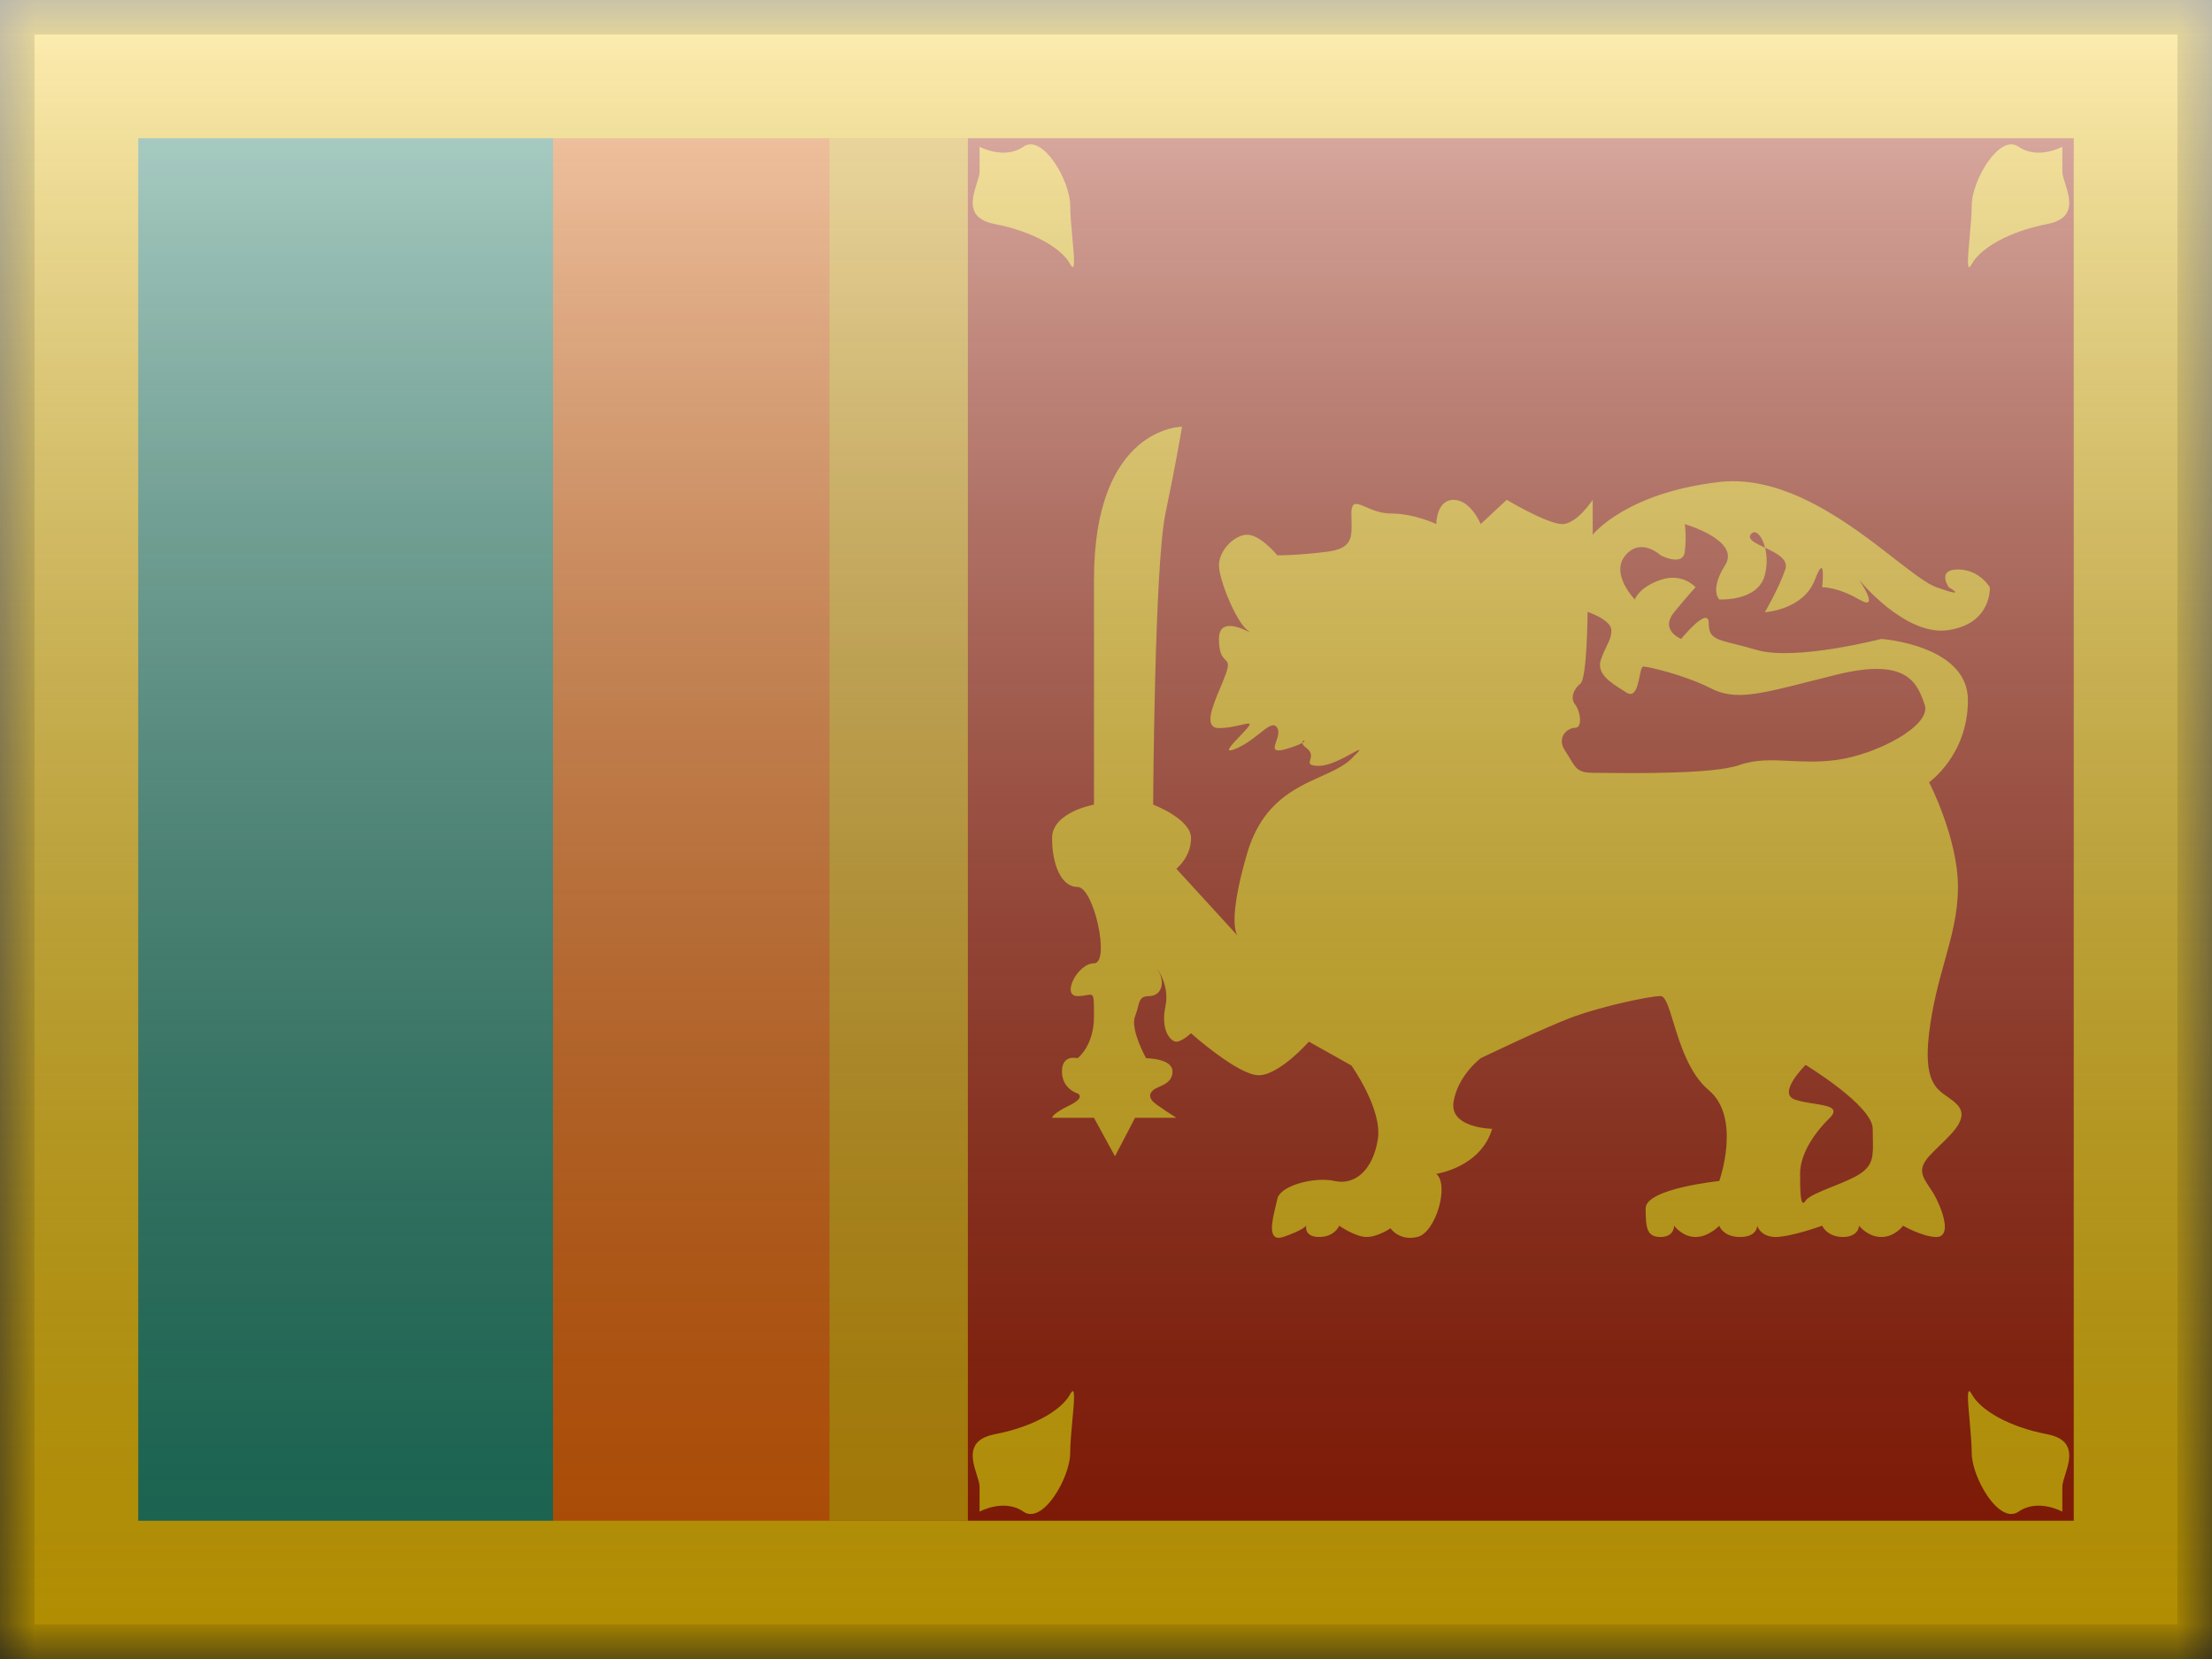 <svg width="32" height="24" viewBox="0 0 32 24" fill="none" xmlns="http://www.w3.org/2000/svg">
<rect x="0" y="0" width="32" height="24" fill="#333333" stroke="none"/>
<mask id="mask0" mask-type="alpha" maskUnits="userSpaceOnUse" x="0" y="0" width="32" height="24">
<rect width="32" height="24" fill="white"/>
</mask>
<g mask="url(#mask0)">
<path fill-rule="evenodd" clip-rule="evenodd" d="M0 0H32V24H0V0Z" fill="#FECA00"/>
<rect x="2" y="2" width="6" height="20" fill="#1F8A6E"/>
<rect x="8" y="2" width="6" height="20" fill="#F56800"/>
<rect x="14" y="2" width="16" height="20" fill="#B01D00"/>
<rect x="12" y="2" width="2" height="20" fill="#E8AA00"/>
<path fill-rule="evenodd" clip-rule="evenodd" d="M17.1 6.173C17.1 6.173 15.826 6.17 15.826 8.388V11.64C15.826 11.64 15.22 11.748 15.22 12.124C15.22 12.501 15.349 12.831 15.588 12.831C15.826 12.831 16.066 13.936 15.826 13.936C15.588 13.936 15.349 14.41 15.588 14.41C15.645 14.41 15.688 14.402 15.721 14.396C15.756 14.39 15.779 14.386 15.795 14.395C15.826 14.413 15.826 14.486 15.826 14.705C15.826 15.135 15.588 15.309 15.588 15.309C15.588 15.309 15.363 15.247 15.363 15.5C15.363 15.754 15.588 15.818 15.588 15.818C15.588 15.818 15.716 15.873 15.468 15.993C15.22 16.113 15.22 16.171 15.22 16.171H15.826L16.13 16.727L16.42 16.171H17.018C17.018 16.171 16.717 15.979 16.682 15.938C16.646 15.898 16.604 15.839 16.682 15.771C16.704 15.752 16.738 15.736 16.774 15.72C16.861 15.681 16.962 15.635 16.962 15.5C16.962 15.309 16.58 15.309 16.58 15.309C16.58 15.309 16.347 14.889 16.42 14.705C16.44 14.653 16.452 14.608 16.462 14.569C16.488 14.467 16.502 14.41 16.628 14.41C16.802 14.41 16.902 14.19 16.682 13.936C16.682 13.936 16.934 14.207 16.86 14.558C16.786 14.91 16.937 15.069 17.018 15.069C17.1 15.069 17.23 14.948 17.23 14.948C17.23 14.948 17.91 15.555 18.209 15.555C18.507 15.555 18.935 15.069 18.935 15.069L19.55 15.414C19.55 15.414 20 16.044 19.933 16.478C19.867 16.911 19.611 17.152 19.309 17.085C19.007 17.018 18.516 17.156 18.479 17.343C18.473 17.371 18.465 17.405 18.456 17.443C18.404 17.655 18.326 17.973 18.563 17.895C18.842 17.802 18.896 17.732 18.896 17.732C18.896 17.732 18.86 17.895 19.084 17.895C19.309 17.895 19.374 17.732 19.374 17.732C19.374 17.732 19.607 17.895 19.77 17.895C19.933 17.895 20.116 17.769 20.116 17.769C20.116 17.769 20.237 17.956 20.504 17.895C20.77 17.834 20.971 17.138 20.778 16.982C20.778 16.982 21.421 16.889 21.586 16.33C21.586 16.33 20.964 16.321 21.028 15.938C21.092 15.555 21.42 15.309 21.42 15.309C21.42 15.309 22.366 14.852 22.773 14.705C23.18 14.558 23.856 14.41 24.024 14.41C24.092 14.41 24.141 14.569 24.207 14.785C24.303 15.099 24.436 15.534 24.72 15.771C25.198 16.171 24.872 17.085 24.872 17.085C24.872 17.085 23.807 17.193 23.807 17.481C23.807 17.769 23.825 17.895 24.024 17.895C24.223 17.895 24.219 17.732 24.219 17.732C24.219 17.732 24.337 17.895 24.529 17.895C24.72 17.895 24.872 17.732 24.872 17.732C24.872 17.732 24.923 17.895 25.173 17.895C25.423 17.895 25.421 17.732 25.421 17.732C25.421 17.732 25.466 17.895 25.687 17.895C25.908 17.895 26.36 17.732 26.36 17.732C26.36 17.732 26.431 17.895 26.66 17.895C26.89 17.895 26.895 17.732 26.895 17.732C26.895 17.732 27.017 17.895 27.216 17.895C27.414 17.895 27.531 17.732 27.531 17.732C27.531 17.732 27.816 17.895 28.013 17.895C28.209 17.895 28.139 17.6 28.013 17.343C27.981 17.278 27.944 17.222 27.91 17.171C27.81 17.021 27.739 16.913 27.907 16.727C27.955 16.674 28.01 16.621 28.065 16.567L28.065 16.567C28.27 16.369 28.475 16.169 28.325 15.993C28.28 15.941 28.227 15.905 28.175 15.868C28.002 15.749 27.827 15.627 27.907 14.948C27.956 14.541 28.047 14.211 28.133 13.904L28.133 13.904C28.233 13.542 28.325 13.213 28.325 12.831C28.325 12.124 27.907 11.317 27.907 11.317C27.907 11.317 28.469 10.925 28.469 10.128C28.469 9.33 27.216 9.243 27.216 9.243C27.216 9.243 25.971 9.564 25.421 9.404C25.297 9.368 25.194 9.342 25.107 9.32L25.107 9.32C24.811 9.246 24.72 9.223 24.72 9.017C24.72 8.752 24.32 9.243 24.32 9.243C24.32 9.243 24.006 9.118 24.219 8.857C24.432 8.597 24.529 8.495 24.529 8.495C24.529 8.495 24.341 8.28 24.024 8.388C23.707 8.495 23.65 8.672 23.65 8.672C23.65 8.672 23.289 8.302 23.514 8.034C23.739 7.765 24.024 8.034 24.024 8.034C24.024 8.034 24.348 8.203 24.373 7.981C24.4 7.759 24.373 7.582 24.373 7.582C24.373 7.582 25.186 7.815 24.956 8.177C24.727 8.54 24.872 8.672 24.872 8.672C24.872 8.672 25.43 8.706 25.531 8.321C25.569 8.176 25.562 8.035 25.535 7.924C25.695 7.999 25.878 8.089 25.827 8.238C25.733 8.512 25.531 8.857 25.531 8.857C25.531 8.857 26.088 8.825 26.255 8.388C26.421 7.951 26.36 8.495 26.36 8.495C26.36 8.495 26.574 8.487 26.895 8.672C27.216 8.857 26.895 8.388 26.895 8.388C26.895 8.388 27.561 9.213 28.191 9.115C28.82 9.017 28.786 8.495 28.786 8.495C28.786 8.495 28.636 8.238 28.325 8.238C28.013 8.238 28.191 8.495 28.191 8.495C28.191 8.495 28.495 8.668 28.013 8.495C27.873 8.444 27.665 8.283 27.406 8.082C26.772 7.589 25.836 6.862 24.872 6.973C23.514 7.13 23.041 7.736 23.041 7.736V7.231C23.041 7.231 22.812 7.582 22.6 7.582C22.387 7.582 21.797 7.231 21.797 7.231L21.42 7.582C21.42 7.582 21.278 7.231 21.028 7.231C20.778 7.231 20.778 7.582 20.778 7.582C20.778 7.582 20.463 7.428 20.116 7.428C19.975 7.428 19.854 7.376 19.761 7.336C19.627 7.278 19.55 7.245 19.55 7.428C19.55 7.465 19.551 7.5 19.552 7.533V7.533C19.558 7.78 19.561 7.934 19.202 7.981C18.794 8.034 18.479 8.034 18.479 8.034C18.479 8.034 18.235 7.736 18.044 7.736C17.854 7.736 17.634 7.967 17.634 8.177C17.634 8.388 17.88 8.987 18.044 9.115C18.088 9.149 18.08 9.145 18.044 9.129C17.946 9.084 17.634 8.94 17.634 9.243C17.634 9.453 17.686 9.505 17.724 9.543C17.761 9.58 17.785 9.604 17.735 9.744C17.715 9.803 17.686 9.87 17.657 9.941C17.541 10.214 17.407 10.533 17.634 10.533C17.757 10.533 17.873 10.506 17.955 10.487L17.955 10.487C18.065 10.461 18.116 10.449 18.044 10.533C18.016 10.566 17.978 10.606 17.939 10.647C17.808 10.784 17.674 10.925 17.907 10.818C18.029 10.762 18.133 10.68 18.218 10.613C18.343 10.514 18.429 10.446 18.479 10.533C18.51 10.588 18.485 10.661 18.463 10.724C18.427 10.829 18.401 10.905 18.664 10.818C18.756 10.788 18.81 10.764 18.84 10.747C18.841 10.764 18.855 10.788 18.896 10.818C18.985 10.883 18.968 10.944 18.955 10.991C18.94 11.044 18.931 11.079 19.084 11.079C19.231 11.079 19.439 10.965 19.562 10.897C19.681 10.832 19.721 10.81 19.55 10.977C19.442 11.082 19.286 11.153 19.113 11.231C18.728 11.404 18.258 11.616 18.044 12.339C17.757 13.314 17.886 13.515 17.905 13.538L17.018 12.568C17.018 12.568 17.23 12.402 17.23 12.124C17.23 11.847 16.682 11.64 16.682 11.64C16.682 11.64 16.701 8.182 16.86 7.428C17.018 6.673 17.1 6.173 17.1 6.173ZM17.905 13.538L17.907 13.541C17.907 13.541 17.907 13.54 17.906 13.54C17.905 13.539 17.905 13.539 17.905 13.538ZM18.867 10.714C18.857 10.714 18.838 10.725 18.84 10.747C18.878 10.725 18.877 10.714 18.867 10.714ZM25.535 7.924L25.523 7.918C25.393 7.857 25.282 7.805 25.324 7.736C25.385 7.641 25.489 7.741 25.535 7.924ZM26.121 15.406C26.121 15.406 25.701 15.818 25.968 15.908C26.049 15.935 26.147 15.951 26.238 15.965C26.448 15.998 26.622 16.025 26.463 16.18C26.234 16.403 26.041 16.705 26.041 16.98C26.041 17.254 26.047 17.486 26.121 17.37C26.161 17.307 26.327 17.24 26.506 17.168C26.653 17.109 26.808 17.047 26.91 16.98C27.102 16.853 27.099 16.716 27.094 16.469C27.093 16.427 27.092 16.381 27.092 16.331C27.092 15.994 26.121 15.406 26.121 15.406ZM22.863 9.89C22.961 9.812 22.967 8.852 22.967 8.852C22.967 8.852 23.31 8.966 23.31 9.116C23.31 9.209 23.284 9.263 23.245 9.343C23.221 9.392 23.193 9.451 23.162 9.535C23.087 9.741 23.292 9.87 23.483 9.99C23.497 10 23.512 10.009 23.526 10.018C23.655 10.1 23.692 9.921 23.72 9.783C23.735 9.707 23.748 9.643 23.773 9.643C23.843 9.643 24.363 9.761 24.755 9.96C25.096 10.133 25.432 10.048 26.2 9.853C26.312 9.824 26.433 9.793 26.565 9.761C27.601 9.504 27.737 9.89 27.843 10.193C27.95 10.497 27.145 10.918 26.565 10.994C26.311 11.028 26.09 11.017 25.887 11.007C25.628 10.995 25.397 10.984 25.161 11.068C24.792 11.199 23.636 11.186 23.185 11.181C23.123 11.18 23.074 11.18 23.043 11.18C22.835 11.18 22.796 11.114 22.718 10.983C22.698 10.95 22.675 10.912 22.647 10.87C22.506 10.664 22.677 10.529 22.787 10.529C22.898 10.529 22.863 10.287 22.787 10.193C22.712 10.1 22.765 9.967 22.863 9.89Z" fill="#FECA00"/>
<path fill-rule="evenodd" clip-rule="evenodd" d="M14.171 2.122V2.483C14.171 2.528 14.152 2.588 14.13 2.656C14.062 2.872 13.971 3.161 14.393 3.242C14.949 3.349 15.358 3.592 15.482 3.821C15.562 3.968 15.54 3.724 15.513 3.435V3.435C15.498 3.274 15.482 3.099 15.482 2.972C15.482 2.618 15.086 1.928 14.805 2.122C14.524 2.317 14.171 2.122 14.171 2.122ZM14.171 21.507V21.868C14.171 21.868 14.524 21.674 14.805 21.868C15.086 22.063 15.482 21.373 15.482 21.019C15.482 20.892 15.498 20.717 15.513 20.555C15.54 20.267 15.562 20.022 15.482 20.169C15.358 20.399 14.949 20.642 14.393 20.748C13.971 20.83 14.062 21.119 14.13 21.334C14.152 21.402 14.171 21.463 14.171 21.507ZM29.835 21.507V21.868C29.835 21.868 29.483 21.674 29.202 21.868C28.921 22.063 28.524 21.373 28.524 21.019C28.524 20.892 28.508 20.717 28.494 20.555L28.494 20.555C28.467 20.267 28.445 20.022 28.524 20.169C28.649 20.399 29.058 20.642 29.614 20.748C30.036 20.83 29.944 21.119 29.876 21.334C29.855 21.402 29.835 21.463 29.835 21.507ZM29.835 2.483V2.122C29.835 2.122 29.483 2.317 29.202 2.122C28.921 1.928 28.524 2.618 28.524 2.972C28.524 3.099 28.508 3.274 28.494 3.435C28.467 3.724 28.445 3.968 28.524 3.821C28.649 3.592 29.058 3.349 29.614 3.242C30.036 3.161 29.944 2.872 29.876 2.656C29.855 2.588 29.835 2.528 29.835 2.483Z" fill="#FECA00"/>
</g>
<rect width="32" height="24" fill="url(#paint0_linear)" style="mix-blend-mode:overlay"/>
<path d="M0 0V-0.5H-0.5V0H0ZM32 0H32.5V-0.5H32V0ZM32 24V24.5H32.5V24H32ZM0 24H-0.5V24.5H0V24ZM0 0.5H32V-0.5H0V0.5ZM31.5 0V24H32.5V0H31.5ZM32 23.5H0V24.5H32V23.5ZM0.5 24V0H-0.5V24H0.5Z" fill="black" fill-opacity="0.1" style="mix-blend-mode:multiply"/>
<defs>
<linearGradient id="paint0_linear" x1="16" y1="0" x2="16" y2="24" gradientUnits="userSpaceOnUse">
<stop stop-color="white" stop-opacity="0.7"/>
<stop offset="1" stop-opacity="0.3"/>
</linearGradient>
</defs>
</svg>
